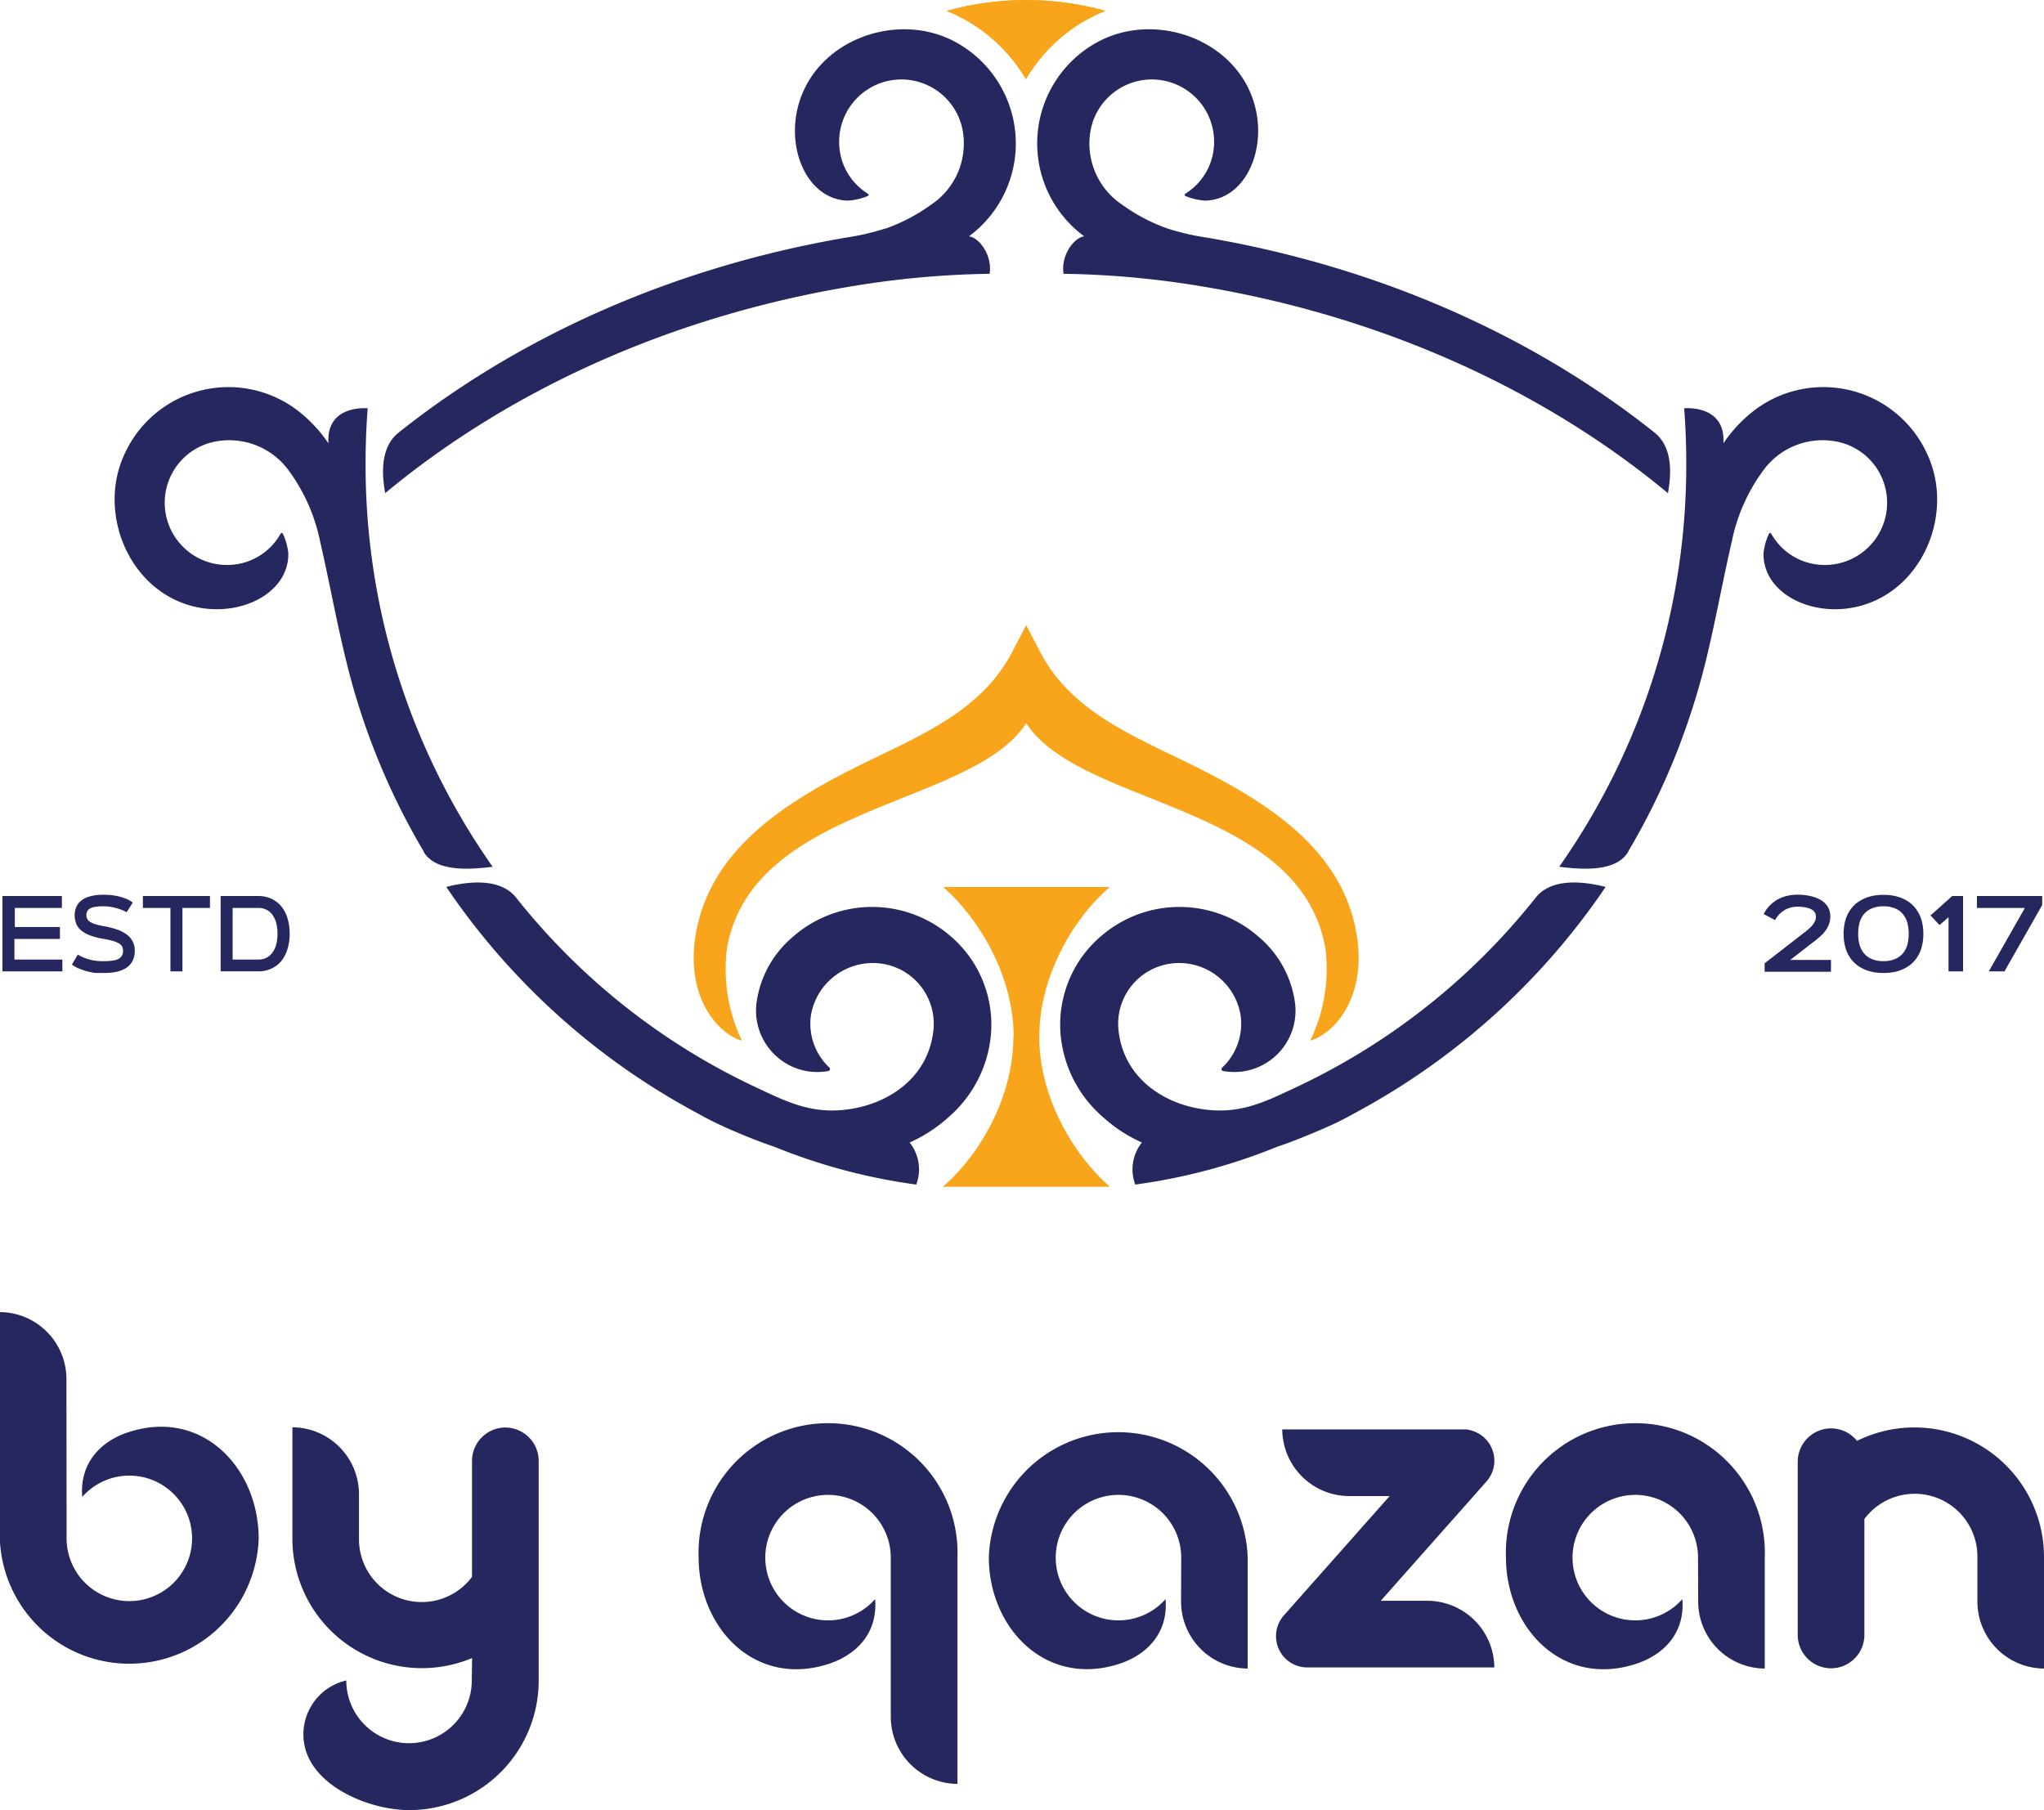<?xml version="1.0" encoding="UTF-8"?> <svg xmlns="http://www.w3.org/2000/svg" id="Слой_1" data-name="Слой 1" viewBox="0 0 260.6 230.79"><defs><style>.cls-1{fill:#f8a51b;}.cls-1,.cls-2{fill-rule:evenodd;}.cls-2,.cls-3{fill:#25275e;}</style></defs><path class="cls-1" d="M419.87,314.66c0-7.69-4.36-15.07-9-19.11h21.26c-4.69,4-9,11.42-9,19.11s4.36,15.07,9,19.11H410.83c4.68-4,9-11.42,9-19.11" transform="translate(-290.63 -182.45)"></path><path class="cls-2" d="M498.23,291a88.56,88.56,0,0,0,6.38-13.14,90.92,90.92,0,0,0,3.49-11.09c1.23-5,2.15-10.18,3.34-15.34a22.86,22.86,0,0,1,4-9,9.35,9.35,0,0,1,9.17-3.71,7.94,7.94,0,0,1-2.11,15.73,7.79,7.79,0,0,1-6-3.87c-.09-.18-.26-.24-.34-.06a7.81,7.81,0,0,0-.69,2.47c-.1,5.66,7.58,8.9,14,6.14,7-3,10.09-12,6.85-18.83a14.54,14.54,0,0,0-21.83-5.67,17.72,17.72,0,0,0-4.14,4.36c.28-4.15-3.36-4.59-5-4.48q.27,3.45.27,7a89,89,0,0,1-16.2,51.46c2.68.32,7.21.76,8.79-1.9" transform="translate(-290.63 -182.45)"></path><path class="cls-2" d="M460.05,326.05c1.47-.64,2.89-1.44,4.29-2.21a89.77,89.77,0,0,0,31-28.3c-2.89-.74-6.92-1.15-8.92,1.37A85,85,0,0,1,456.05,321c-3.75,1.76-6.78,3.33-11,3-5.77-.44-11.19-4-11.82-10.23a7.75,7.75,0,0,1,6.62-8.45,7.94,7.94,0,0,1,8.95,6.59,7.67,7.67,0,0,1-2.35,6.67.25.25,0,0,0,.11.43,8.11,8.11,0,0,0,2.56.05,7.83,7.83,0,0,0,6.64-8.56,13.32,13.32,0,0,0-4.66-8.6,15.28,15.28,0,0,0-19.86-.28,14.83,14.83,0,0,0-5.29,13.6,15.76,15.76,0,0,0,5.33,9.69,18.74,18.74,0,0,0,4.94,3.22,5.48,5.48,0,0,0-.85,5.36,74.17,74.17,0,0,0,18.07-4.81c2-.67,4.19-1.56,6.63-2.64" transform="translate(-290.63 -182.45)"></path><path class="cls-2" d="M439.43,211.57a22.7,22.7,0,0,1-5.7-3,9.36,9.36,0,0,1-4.13-9,7.94,7.94,0,0,1,15.81,1.4,7.73,7.73,0,0,1-3.6,6.14c-.17.11-.22.28,0,.35a7.73,7.73,0,0,0,2.5.57c5.65-.15,8.54-8,5.5-14.28-3.3-6.86-12.46-9.55-19.13-6a14.7,14.7,0,0,0-1.82,24.83c-1.37.2-3,2.5-2.63,4.78a117,117,0,0,1,15.05,1.2c24.11,3.55,45.61,13.15,62,26.77.4-2.17.73-5.78-1.7-7.72-15.39-12.26-35-21.07-57-24.85a31.27,31.27,0,0,1-5.15-1.19" transform="translate(-290.63 -182.45)"></path><path class="cls-1" d="M431.59,183.82a20.64,20.64,0,0,0-10.16,8.73,20.66,20.66,0,0,0-10.1-8.71,37.87,37.87,0,0,1,20.26,0" transform="translate(-290.63 -182.45)"></path><path class="cls-1" d="M431.59,183.82a20.64,20.64,0,0,0-10.16,8.73,20.66,20.66,0,0,0-10.1-8.71,37.87,37.87,0,0,1,20.26,0" transform="translate(-290.63 -182.45)"></path><path class="cls-1" d="M423.24,265.57c3.55,6.82,10.23,10,17.29,13.4,10.45,5,21.1,11.06,23.05,22.54,1.35,7.94-2.69,12.68-5.9,13.63a21,21,0,0,0,1.94-11.72c-3.2-18.46-31.06-18.06-38.09-28.66l-.07-.1h0l-.07.11c-7,10.6-34.89,10.2-38.09,28.66a21.13,21.13,0,0,0,1.93,11.72c-3.2-.95-7.24-5.69-5.89-13.63,2-11.48,12.6-17.53,23.05-22.54,7.06-3.39,13.73-6.58,17.29-13.4l1.78-3.42Z" transform="translate(-290.63 -182.45)"></path><path class="cls-2" d="M344.64,291a88.73,88.73,0,0,1-9.86-24.23c-1.24-5-2.16-10.18-3.35-15.34a23,23,0,0,0-4-9,9.38,9.38,0,0,0-9.18-3.71,7.94,7.94,0,0,0,2.11,15.73,7.77,7.77,0,0,0,6-3.87c.1-.18.26-.24.34-.06a7.81,7.81,0,0,1,.69,2.47c.1,5.66-7.58,8.9-14,6.14-7-3-10.1-12-6.86-18.83a14.54,14.54,0,0,1,21.83-5.67,17.94,17.94,0,0,1,4.15,4.36c-.29-4.15,3.35-4.59,5-4.48q-.27,3.45-.27,7a89,89,0,0,0,16.2,51.46c-2.68.32-7.21.76-8.79-1.9" transform="translate(-290.63 -182.45)"></path><path class="cls-2" d="M382.82,326.05c-1.47-.64-2.89-1.44-4.29-2.21a89.74,89.74,0,0,1-31-28.3c2.88-.74,6.91-1.15,8.91,1.37A85,85,0,0,0,386.82,321c3.75,1.76,6.79,3.33,11,3,5.77-.44,11.19-4,11.82-10.23a7.74,7.74,0,0,0-6.62-8.45,8,8,0,0,0-9,6.59,7.65,7.65,0,0,0,2.36,6.67.26.26,0,0,1-.11.43,8.18,8.18,0,0,1-2.57.05,7.84,7.84,0,0,1-6.64-8.56,13.32,13.32,0,0,1,4.66-8.6,15.29,15.29,0,0,1,19.87-.28,14.85,14.85,0,0,1,5.28,13.6,15.79,15.79,0,0,1-5.32,9.69,19,19,0,0,1-4.95,3.22,5.48,5.48,0,0,1,.85,5.36,74.3,74.3,0,0,1-18.07-4.81c-2-.67-4.19-1.56-6.63-2.64" transform="translate(-290.63 -182.45)"></path><path class="cls-2" d="M403.61,211.57a22.88,22.88,0,0,0,5.7-3,9.38,9.38,0,0,0,4.13-9,7.94,7.94,0,0,0-15.81,1.4,7.72,7.72,0,0,0,3.59,6.14c.17.11.23.28,0,.35a7.73,7.73,0,0,1-2.5.57c-5.66-.15-8.55-8-5.51-14.28,3.31-6.86,12.46-9.55,19.13-6a14.72,14.72,0,0,1,1.83,24.83c1.37.2,3,2.5,2.63,4.78a117.11,117.11,0,0,0-15.06,1.2c-24.1,3.55-45.6,13.15-62,26.77-.39-2.17-.73-5.78,1.71-7.72,15.39-12.26,35-21.07,56.95-24.85a31.39,31.39,0,0,0,5.16-1.19" transform="translate(-290.63 -182.45)"></path><path class="cls-2" d="M404.2,381a8,8,0,1,0-2,5.35c.36,4.25-2.3,7.05-5.84,8.23-9.4,3.12-16.66-4.49-16.66-13.58a16.51,16.51,0,1,1,33,0v28.91a8.56,8.56,0,0,1-8.5-8.56Z" transform="translate(-290.63 -182.45)"></path><path class="cls-2" d="M441.23,381a8,8,0,1,0-2,5.35c.36,4.25-2.29,7.05-5.84,8.23C424,397.67,416.7,390.06,416.7,381a16.51,16.51,0,0,1,33,0c0,9.64,0,4.56,0,14.2a8.54,8.54,0,0,1-8.49-8.56Z" transform="translate(-290.63 -182.45)"></path><path class="cls-2" d="M507.12,381a8,8,0,1,0-2,5.35c.36,4.25-2.29,7.05-5.84,8.23-9.39,3.12-16.65-4.49-16.65-13.58a16.51,16.51,0,1,1,33,0c0,9.64,0,4.56,0,14.2a8.54,8.54,0,0,1-8.49-8.56Z" transform="translate(-290.63 -182.45)"></path><path class="cls-2" d="M542.74,381a8,8,0,0,0-14.31-5l-.1.12v14.8a4.26,4.26,0,0,1-4.25,4.25h0a4.26,4.26,0,0,1-4.25-4.25V368.83a4.26,4.26,0,0,1,4.25-4.25h0a4.25,4.25,0,0,1,3.31,1.59A16.52,16.52,0,0,1,551.23,381c0,9.64,0,4.56,0,14.2a8.54,8.54,0,0,1-8.49-8.56Z" transform="translate(-290.63 -182.45)"></path><path class="cls-2" d="M299.12,378.65a8,8,0,1,0,2-5.34c-.36-4.25,2.29-7.06,5.84-8.23,9.39-3.12,16.65,4.49,16.65,13.57a16.51,16.51,0,0,1-33,0q0-14.44,0-28.9a8.54,8.54,0,0,1,8.49,8.56Z" transform="translate(-290.63 -182.45)"></path><path class="cls-2" d="M458.15,395.06h23a8.56,8.56,0,0,0-8.56-8.5h-5.92l13.48-15.21a4,4,0,0,0-.34-5.64h0a4.2,4.2,0,0,0-2.24-1H454.11a8.56,8.56,0,0,0,8.56,8.5h5.13l-13.48,15.21a4,4,0,0,0,.34,5.64h0a4,4,0,0,0,2.64,1h.85" transform="translate(-290.63 -182.45)"></path><path class="cls-2" d="M350.78,396.72a8,8,0,1,1-16,0v0a7.06,7.06,0,0,0-5.47,6.87c0,6.27,8.16,9.66,13.49,9.66a16.51,16.51,0,0,0,16.51-16.51V379.89h0V368.72a4.26,4.26,0,0,0-4.25-4.25h0a4.26,4.26,0,0,0-4.25,4.25v14.77l-.1.15a8,8,0,0,1-14.31-5V373a8.54,8.54,0,0,0-8.49-8.56c0,9.64,0,4.56,0,14.2a16.51,16.51,0,0,0,22.91,15.22Z" transform="translate(-290.63 -182.45)"></path><path class="cls-3" d="M542.68,296.7H551v1.15l-4.81,8.46h-2l4.6-8.09h-6.11Zm-5.92,2.47,2.77-2.47h1.38v9.61h-1.85V299.4l-1.15,1Zm-6,5.83a3.54,3.54,0,0,0,1.51-.28,2.54,2.54,0,0,0,1-.75,3,3,0,0,0,.55-1.11,5.37,5.37,0,0,0,.16-1.35,5.45,5.45,0,0,0-.16-1.36,3.21,3.21,0,0,0-.55-1.11,2.54,2.54,0,0,0-1-.75,3.7,3.7,0,0,0-1.51-.28,3.77,3.77,0,0,0-1.51.28,2.58,2.58,0,0,0-1,.75,3,3,0,0,0-.55,1.11,5.45,5.45,0,0,0-.16,1.36,5.37,5.37,0,0,0,.16,1.35,2.89,2.89,0,0,0,.55,1.11,2.58,2.58,0,0,0,1,.75A3.6,3.6,0,0,0,530.75,305Zm0,1.51a6.29,6.29,0,0,1-1.63-.19,4.7,4.7,0,0,1-1.29-.52,3.84,3.84,0,0,1-1-.81,4.24,4.24,0,0,1-.66-1,5.42,5.42,0,0,1-.38-1.18,6.85,6.85,0,0,1-.12-1.28,6.77,6.77,0,0,1,.12-1.28,5.09,5.09,0,0,1,.38-1.18,4.51,4.51,0,0,1,.66-1,3.8,3.8,0,0,1,1-.8,4.71,4.71,0,0,1,1.29-.53,6.29,6.29,0,0,1,1.63-.19,6.37,6.37,0,0,1,1.64.19,5,5,0,0,1,1.29.52,4.06,4.06,0,0,1,1,.81,5.31,5.31,0,0,1,.66,1,5.09,5.09,0,0,1,.38,1.18,6.77,6.77,0,0,1,.12,1.28,6.67,6.67,0,0,1-.12,1.27,5.33,5.33,0,0,1-.38,1.19,5,5,0,0,1-.66,1,3.84,3.84,0,0,1-1,.81,5,5,0,0,1-1.29.53A6.86,6.86,0,0,1,530.75,306.51ZM515.49,299a4.43,4.43,0,0,1,.93-1.24,7.09,7.09,0,0,1,.57-.45,4,4,0,0,1,.74-.39,4.73,4.73,0,0,1,.92-.28,5.52,5.52,0,0,1,1.12-.11,7.19,7.19,0,0,1,1.74.19,4.25,4.25,0,0,1,1.33.53,2.44,2.44,0,0,1,.85.87,2.31,2.31,0,0,1,.29,1.19,2.55,2.55,0,0,1-.17,1,3.17,3.17,0,0,1-.45.83,4.51,4.51,0,0,1-.67.72c-.25.22-.51.43-.79.65l-.23.18-.39.29-.49.39-.53.41c-.42.33-.88.69-1.39,1.07h5.2v1.51h-8.46v-1.08l2.4-1.86.91-.7.82-.64.64-.5.34-.26c.2-.15.38-.31.56-.47a3.28,3.28,0,0,0,.45-.47,1.79,1.79,0,0,0,.31-.5,1.29,1.29,0,0,0,.11-.55,1,1,0,0,0-.13-.52,1.11,1.11,0,0,0-.43-.4,2.46,2.46,0,0,0-.74-.25,4.84,4.84,0,0,0-1.08-.1,3.15,3.15,0,0,0-.71.08,3.4,3.4,0,0,0-.59.19,2.6,2.6,0,0,0-.49.28c-.14.1-.27.21-.39.31a3.56,3.56,0,0,0-.65.85Z" transform="translate(-290.63 -182.45)"></path><path class="cls-3" d="M320.29,304.8h3.26a2.22,2.22,0,0,0,1.13-.27,2.31,2.31,0,0,0,.76-.73,3.11,3.11,0,0,0,.44-1.05,6,6,0,0,0,0-2.49,3.29,3.29,0,0,0-.44-1.05,2.19,2.19,0,0,0-.76-.72,2.22,2.22,0,0,0-1.13-.27h-3.26Zm7.27-3.29a6.35,6.35,0,0,1-.26,1.89,4.57,4.57,0,0,1-.76,1.53,3.55,3.55,0,0,1-1.26,1,3.8,3.8,0,0,1-1.73.37h-4.79V296.7h4.79a3.93,3.93,0,0,1,1.73.37,3.69,3.69,0,0,1,1.26,1,4.39,4.39,0,0,1,.76,1.53A6.35,6.35,0,0,1,327.56,301.51ZM317.4,296.7v1.52h-3.51v8.09h-1.53v-8.09h-3.51V296.7Zm-10.62,2.06a7.13,7.13,0,0,0-.83-.37,9.65,9.65,0,0,0-.95-.26,5.8,5.8,0,0,0-1.22-.12,6.6,6.6,0,0,0-1,.07,2.06,2.06,0,0,0-.66.2.87.87,0,0,0-.36.35,1,1,0,0,0-.11.5,1.08,1.08,0,0,0,.12.52,1.13,1.13,0,0,0,.4.38,3.43,3.43,0,0,0,.73.3c.3.08.66.16,1.1.24a10.15,10.15,0,0,1,1.61.42,4.52,4.52,0,0,1,1.2.63,2.58,2.58,0,0,1,.74.88,2.49,2.49,0,0,1,.26,1.19,2.73,2.73,0,0,1-.28,1.29,2.41,2.41,0,0,1-.8.88,3.86,3.86,0,0,1-1.22.5,7.65,7.65,0,0,1-1.56.15c-.36,0-.69,0-1,0s-.6-.08-.86-.13-.5-.11-.71-.18l-.58-.21a3.84,3.84,0,0,1-1-.56l.75-1.27a4.81,4.81,0,0,0,.88.44,7.76,7.76,0,0,0,1.06.3A6.92,6.92,0,0,0,304,305a6,6,0,0,0,1-.07,2.33,2.33,0,0,0,.73-.21,1.16,1.16,0,0,0,.44-.41,1.19,1.19,0,0,0,.15-.62,1.22,1.22,0,0,0-.11-.53,1,1,0,0,0-.41-.41,3.25,3.25,0,0,0-.78-.33,11.3,11.3,0,0,0-1.25-.27,8.33,8.33,0,0,1-1.76-.47,3.63,3.63,0,0,1-1.11-.67,2.09,2.09,0,0,1-.58-.86,3.07,3.07,0,0,1-.17-1,2.64,2.64,0,0,1,.19-1,2,2,0,0,1,.61-.84,3.06,3.06,0,0,1,1.13-.56,6.05,6.05,0,0,1,1.73-.21,8.32,8.32,0,0,1,1.7.15,7,7,0,0,1,1.17.35,3.63,3.63,0,0,1,.88.49Zm-8.51,1.89v1.52h-5.8v2.63h6.11v1.51h-7.64V296.7h7.58v1.52h-6v2.43Z" transform="translate(-290.63 -182.45)"></path></svg> 